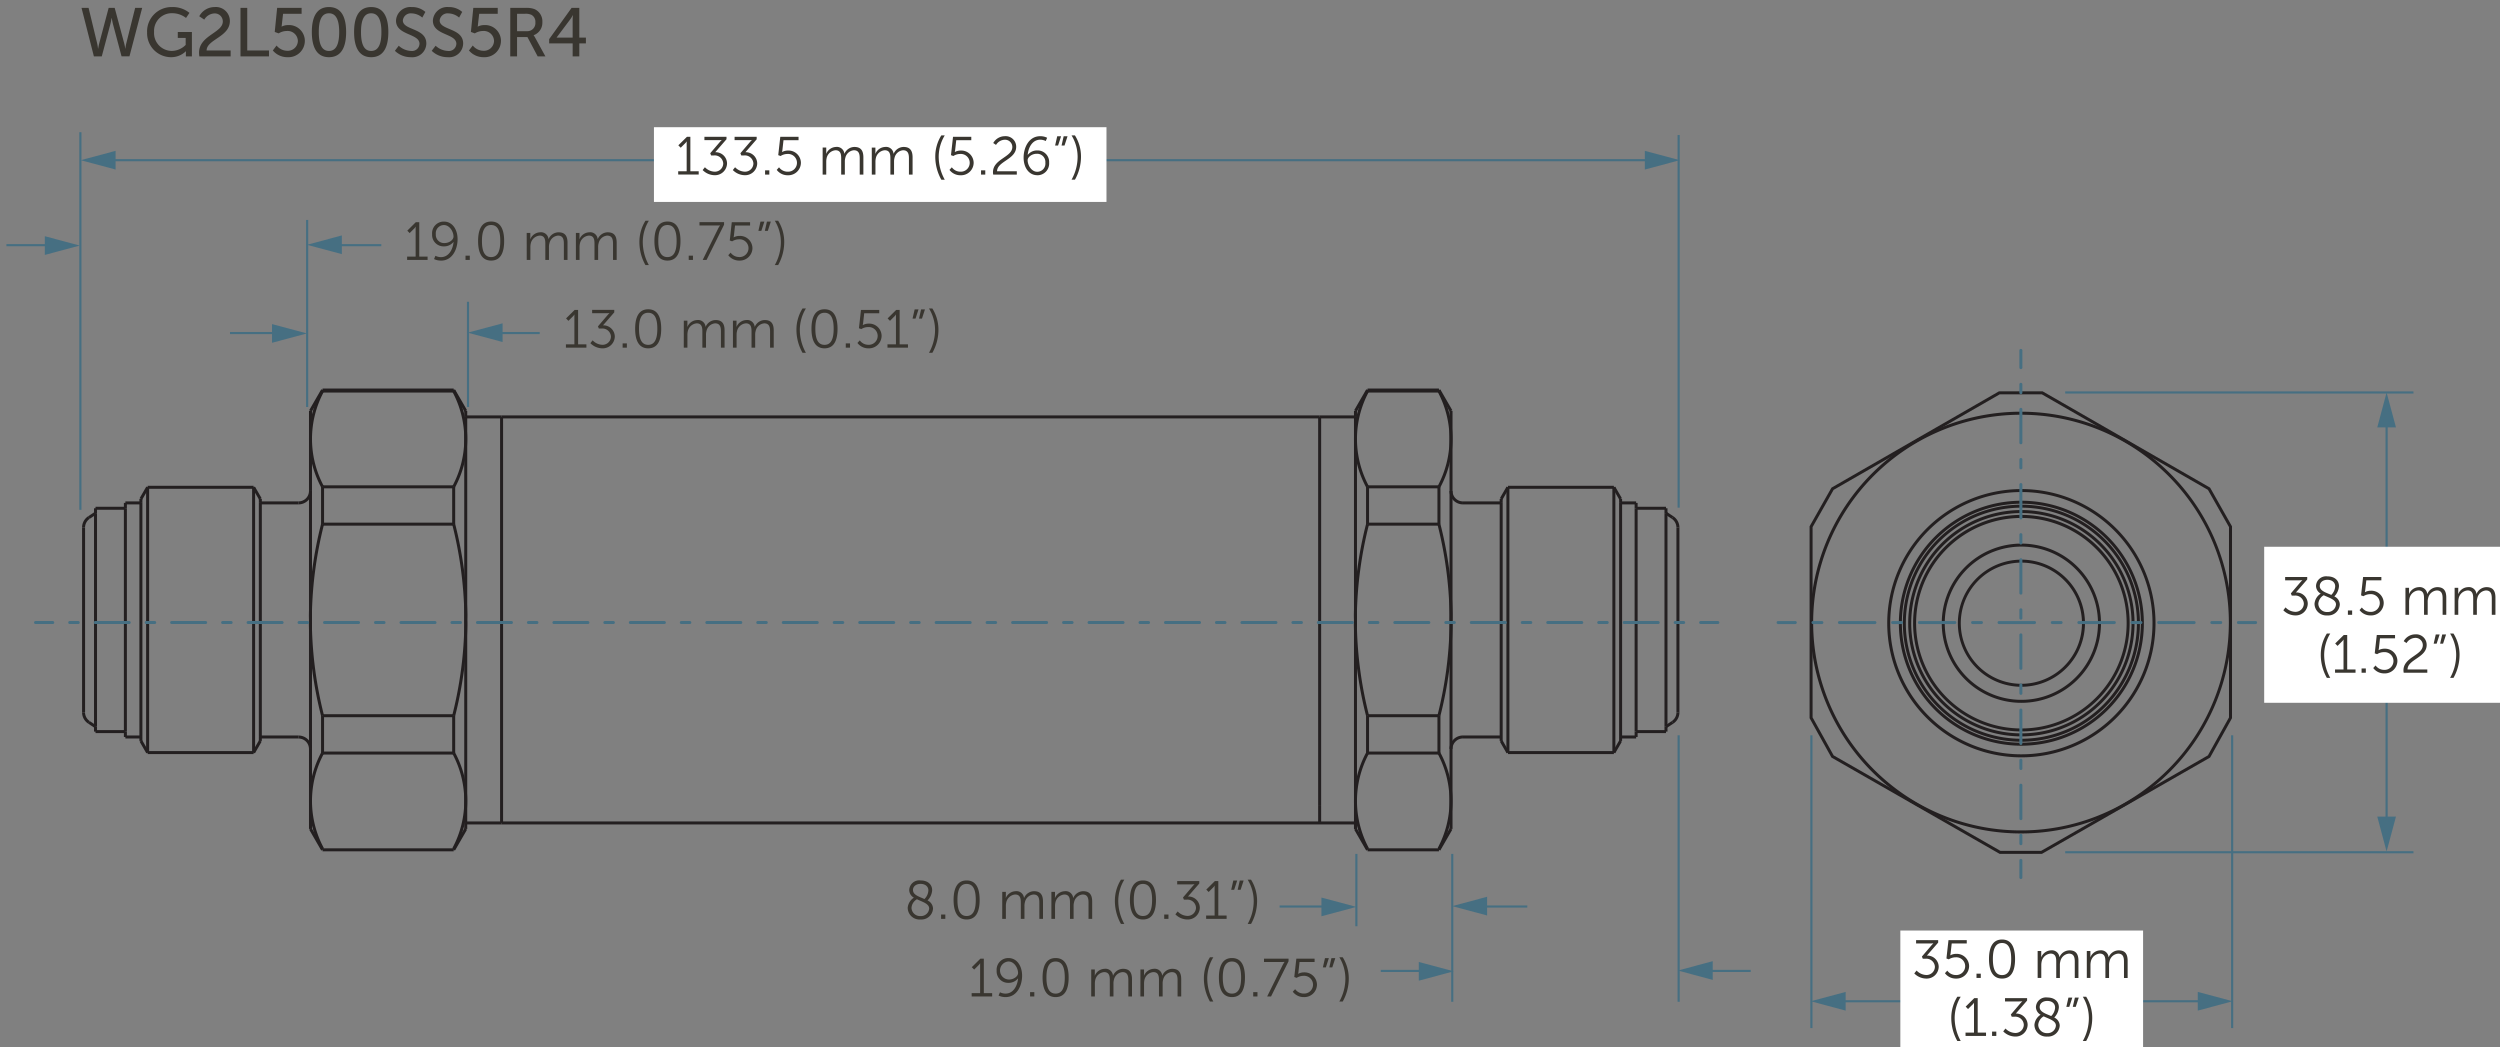 <svg xmlns="http://www.w3.org/2000/svg" viewBox="0 0 291.075 121.913">
  <rect x="0" y="0" width="291.075" height="121.913" fill="#808080" stroke="none"/>
  <defs>
    <style>
      .cls-1 {
        fill: #231f20;
      }

      .cls-2 {
        fill: #466f82;
      }

      .cls-3 {
        fill: #fff;
      }

      .cls-4 {
        fill: #393630;
      }
    </style>
  </defs>
  <g id="dims">
    <polyline class="cls-1" points="167.536 83.155 159.223 83.155 159.223 83.505 167.536 83.505"/>
    <polyline class="cls-1" points="167.711 87.678 167.711 83.33 167.361 83.33 167.361 87.678"/>
    <polyline class="cls-1" points="159.223 87.853 167.536 87.853 167.536 87.503 159.223 87.503"/>
    <polyline class="cls-1" points="159.048 83.33 159.048 87.678 159.398 87.678 159.398 83.33"/>
    <polyline class="cls-1" points="52.822 83.155 37.555 83.155 37.555 83.505 52.822 83.505"/>
    <polyline class="cls-1" points="52.997 87.678 52.997 83.33 52.647 83.33 52.647 87.678"/>
    <polyline class="cls-1" points="37.555 87.853 52.822 87.853 52.822 87.503 37.555 87.503"/>
    <polyline class="cls-1" points="37.38 83.33 37.38 87.678 37.73 87.678 37.73 83.33"/>
    <polyline class="cls-1" points="10.946 59.75 10.946 84.609 11.296 84.609 11.296 59.75"/>
    <polyline class="cls-1" points="37.555 61.202 52.822 61.202 52.822 60.852 37.555 60.852"/>
    <polyline class="cls-1" points="37.555 56.857 52.822 56.857 52.822 56.507 37.555 56.507"/>
    <polyline class="cls-1" points="37.555 45.706 52.822 45.706 52.822 45.356 37.555 45.356"/>
    <polyline class="cls-1" points="52.647 56.682 52.647 61.027 52.997 61.027 52.997 56.682"/>
    <polyline class="cls-1" points="52.997 45.531 52.997 45.412 52.647 45.412 52.647 45.531"/>
    <polyline class="cls-1" points="37.73 45.531 37.73 45.412 37.38 45.412 37.38 45.531"/>
    <polyline class="cls-1" points="37.73 61.027 37.73 56.682 37.38 56.682 37.38 61.027"/>
    <polyline class="cls-1" points="159.398 45.531 159.398 45.412 159.048 45.412 159.048 45.531"/>
    <polyline class="cls-1" points="167.711 45.531 167.711 45.412 167.361 45.412 167.361 45.531"/>
    <polyline class="cls-1" points="159.398 61.027 159.398 56.682 159.048 56.682 159.048 61.027"/>
    <polyline class="cls-1" points="167.536 60.852 159.223 60.852 159.223 61.202 167.536 61.202"/>
    <polyline class="cls-1" points="167.361 56.682 167.361 61.027 167.711 61.027 167.711 56.682"/>
    <polyline class="cls-1" points="159.223 56.857 167.536 56.857 167.536 56.507 159.223 56.507"/>
    <polyline class="cls-1" points="159.223 45.706 167.536 45.706 167.536 45.356 159.223 45.356"/>
    <polyline class="cls-1" points="54.051 48.541 54.051 95.817 54.401 95.817 54.401 48.541"/>
    <polyline class="cls-1" points="35.975 57.162 35.975 87.195 36.325 87.195 36.325 57.162"/>
    <polyline class="cls-1" points="30.135 58.553 30.135 85.807 30.485 85.807 30.485 58.553"/>
    <polyline class="cls-1" points="29.352 56.736 29.352 87.623 29.702 87.623 29.702 56.736"/>
    <polyline class="cls-1" points="17.013 56.736 17.013 87.623 17.363 87.623 17.363 56.736"/>
    <polyline class="cls-1" points="16.23 58.553 16.23 85.807 16.58 85.807 16.58 58.553"/>
    <polyline class="cls-1" points="14.423 59.178 14.423 85.18 14.773 85.18 14.773 59.178"/>
    <polyline class="cls-1" points="157.643 48.541 157.643 96.512 157.993 96.512 157.993 48.541"/>
    <polyline class="cls-1" points="168.767 57.162 168.767 87.195 169.117 87.195 169.117 57.162"/>
    <polyline class="cls-1" points="174.607 58.553 174.607 85.807 174.957 85.807 174.957 58.553"/>
    <polyline class="cls-1" points="175.39 56.736 175.39 87.623 175.74 87.623 175.74 56.736"/>
    <polyline class="cls-1" points="187.728 56.736 187.728 87.623 188.078 87.623 188.078 56.736"/>
    <polyline class="cls-1" points="188.511 58.553 188.511 85.807 188.861 85.807 188.861 58.553"/>
    <polyline class="cls-1" points="190.319 59.178 190.319 85.18 190.668 85.18 190.668 59.178"/>
    <polyline class="cls-1" points="193.795 59.75 193.795 84.609 194.145 84.609 194.145 59.75"/>
    <polyline class="cls-1" points="9.906 82.942 9.906 61.416 9.556 61.416 9.556 82.942"/>
    <polyline class="cls-1" points="54.226 95.991 58.398 95.991 58.398 95.641 54.226 95.641"/>
    <polyline class="cls-1" points="54.401 96.512 54.401 95.817 54.051 95.817 54.051 96.512"/>
    <polyline class="cls-1" points="52.974 99.033 54.378 96.599 54.075 96.424 52.671 98.858"/>
    <polyline class="cls-1" points="52.822 98.77 37.555 98.77 37.555 99.12 52.822 99.12"/>
    <polyline class="cls-1" points="35.999 96.599 37.403 99.033 37.706 98.858 36.302 96.424"/>
    <polyline class="cls-1" points="35.975 87.195 35.975 96.512 36.325 96.512 36.325 87.195"/>
    <polyline class="cls-1" points="30.31 85.982 34.76 85.982 34.76 85.632 30.31 85.632"/>
    <polyline class="cls-1" points="30.485 86.266 30.485 85.807 30.135 85.807 30.135 86.266"/>
    <polyline class="cls-1" points="29.679 87.711 30.462 86.353 30.159 86.178 29.376 87.536"/>
    <polyline class="cls-1" points="17.188 87.798 29.527 87.798 29.527 87.448 17.188 87.448"/>
    <polyline class="cls-1" points="16.254 86.353 17.037 87.711 17.34 87.536 16.557 86.178"/>
    <polyline class="cls-1" points="16.23 85.807 16.23 86.266 16.58 86.266 16.58 85.807"/>
    <polyline class="cls-1" points="14.598 85.982 16.405 85.982 16.405 85.632 14.598 85.632"/>
    <polyline class="cls-1" points="14.423 85.18 14.423 85.807 14.773 85.807 14.773 85.18"/>
    <polyline class="cls-1" points="11.121 85.355 14.598 85.355 14.598 85.005 11.121 85.005"/>
    <polyline class="cls-1" points="10.946 84.609 10.946 85.18 11.296 85.18 11.296 84.609"/>
    <polyline class="cls-1" points="10.258 84.248 11.024 84.755 11.218 84.464 10.451 83.956"/>
    <polyline class="cls-1" points="11.024 59.604 10.258 60.112 10.451 60.404 11.218 59.896"/>
    <polyline class="cls-1" points="10.946 59.178 10.946 59.75 11.296 59.75 11.296 59.178"/>
    <polyline class="cls-1" points="14.598 59.003 11.121 59.003 11.121 59.353 14.598 59.353"/>
    <polyline class="cls-1" points="14.423 58.553 14.423 59.178 14.773 59.178 14.773 58.553"/>
    <polyline class="cls-1" points="16.405 58.378 14.598 58.378 14.598 58.728 16.405 58.728"/>
    <polyline class="cls-1" points="16.23 58.092 16.23 58.553 16.58 58.553 16.58 58.092"/>
    <polyline class="cls-1" points="17.037 56.649 16.254 58.004 16.557 58.179 17.34 56.824"/>
    <polyline class="cls-1" points="29.527 56.561 17.188 56.561 17.188 56.911 29.527 56.911"/>
    <polyline class="cls-1" points="30.462 58.004 29.679 56.649 29.376 56.824 30.159 58.179"/>
    <polyline class="cls-1" points="30.485 58.553 30.485 58.092 30.135 58.092 30.135 58.553"/>
    <polyline class="cls-1" points="34.76 58.378 30.31 58.378 30.31 58.728 34.76 58.728"/>
    <polyline class="cls-1" points="35.975 47.846 35.975 57.162 36.325 57.162 36.325 47.846"/>
    <polyline class="cls-1" points="37.403 45.325 35.999 47.758 36.302 47.933 37.706 45.5"/>
    <polyline class="cls-1" points="37.555 45.587 52.822 45.587 52.822 45.237 37.555 45.237"/>
    <polyline class="cls-1" points="54.378 47.758 52.974 45.325 52.671 45.5 54.075 47.933"/>
    <polyline class="cls-1" points="54.401 48.541 54.401 47.846 54.051 47.846 54.051 48.541"/>
    <polyline class="cls-1" points="58.398 48.366 54.226 48.366 54.226 48.716 58.398 48.716"/>
    <polyline class="cls-1" points="58.573 95.817 58.573 48.541 58.223 48.541 58.223 95.817"/>
    <polyline class="cls-1" points="157.818 95.641 58.398 95.641 58.398 95.991 157.818 95.991"/>
    <polyline class="cls-1" points="153.471 93.733 153.471 95.817 153.821 95.817 153.821 93.733"/>
    <polyline class="cls-1" points="58.398 48.716 153.646 48.716 153.646 48.366 58.398 48.366"/>
    <polyline class="cls-1" points="195.186 61.416 195.186 82.942 195.536 82.942 195.536 61.416"/>
    <polyline class="cls-1" points="157.643 95.817 157.643 96.512 157.993 96.512 157.993 95.817"/>
    <polyline class="cls-1" points="157.666 96.599 159.071 99.033 159.375 98.858 157.969 96.424"/>
    <polyline class="cls-1" points="167.536 98.77 159.223 98.77 159.223 99.12 167.536 99.12"/>
    <polyline class="cls-1" points="167.688 99.033 169.093 96.599 168.79 96.424 167.385 98.858"/>
    <polyline class="cls-1" points="169.117 96.512 169.117 87.195 168.767 87.195 168.767 96.512"/>
    <polyline class="cls-1" points="170.332 85.982 174.782 85.982 174.782 85.632 170.332 85.632"/>
    <polyline class="cls-1" points="174.607 85.807 174.607 86.266 174.957 86.266 174.957 85.807"/>
    <polyline class="cls-1" points="174.63 86.353 175.413 87.711 175.716 87.536 174.933 86.178"/>
    <polyline class="cls-1" points="175.565 87.798 187.903 87.798 187.903 87.448 175.565 87.448"/>
    <polyline class="cls-1" points="188.054 87.711 188.837 86.353 188.534 86.178 187.751 87.536"/>
    <polyline class="cls-1" points="188.861 86.266 188.861 85.807 188.511 85.807 188.511 86.266"/>
    <polyline class="cls-1" points="188.686 85.982 190.494 85.982 190.494 85.632 188.686 85.632"/>
    <polyline class="cls-1" points="190.668 85.807 190.668 85.18 190.319 85.18 190.319 85.807"/>
    <polyline class="cls-1" points="190.494 85.355 193.97 85.355 193.97 85.005 190.494 85.005"/>
    <polyline class="cls-1" points="194.145 85.18 194.145 84.609 193.795 84.609 193.795 85.18"/>
    <polyline class="cls-1" points="194.067 84.755 194.834 84.248 194.641 83.956 193.873 84.464"/>
    <polyline class="cls-1" points="194.834 60.112 194.067 59.604 193.873 59.896 194.641 60.404"/>
    <polyline class="cls-1" points="194.145 59.75 194.145 59.178 193.795 59.178 193.795 59.75"/>
    <polyline class="cls-1" points="193.97 59.003 190.494 59.003 190.494 59.353 193.97 59.353"/>
    <polyline class="cls-1" points="190.668 59.178 190.668 58.553 190.319 58.553 190.319 59.178"/>
    <polyline class="cls-1" points="190.494 58.378 188.686 58.378 188.686 58.728 190.494 58.728"/>
    <polyline class="cls-1" points="188.861 58.553 188.861 58.092 188.511 58.092 188.511 58.553"/>
    <polyline class="cls-1" points="188.837 58.004 188.054 56.649 187.751 56.824 188.534 58.179"/>
    <polyline class="cls-1" points="175.413 56.649 174.63 58.004 174.933 58.179 175.716 56.824"/>
    <polyline class="cls-1" points="174.607 58.092 174.607 58.553 174.957 58.553 174.957 58.092"/>
    <polyline class="cls-1" points="174.782 58.378 170.332 58.378 170.332 58.728 174.782 58.728"/>
    <polyline class="cls-1" points="169.117 57.162 169.117 47.846 168.767 47.846 168.767 57.162"/>
    <polyline class="cls-1" points="169.093 47.758 167.688 45.325 167.385 45.5 168.79 47.933"/>
    <polyline class="cls-1" points="159.223 45.587 167.536 45.587 167.536 45.237 159.223 45.237"/>
    <polyline class="cls-1" points="159.071 45.325 157.666 47.758 157.969 47.933 159.375 45.5"/>
    <polyline class="cls-1" points="157.643 47.846 157.643 48.541 157.993 48.541 157.993 47.846"/>
    <polyline class="cls-1" points="157.818 48.366 153.646 48.366 153.646 48.716 157.818 48.716"/>
    <polyline class="cls-1" points="153.471 48.541 153.471 93.733 153.821 93.733 153.821 48.541"/>
    <polyline class="cls-1" points="187.903 56.561 175.565 56.561 175.565 56.911 187.903 56.911"/>
    <path class="cls-1" d="M157.643,72.174c-.007.2-.011.415-.011.637a46.083,46.083,0,0,0,1.423,10.568l.336-.1a45.728,45.728,0,0,1-1.409-10.47c0-.219,0-.428.011-.625l-.35-.012Z"/>
    <path class="cls-1" d="M167.7,83.379a46.1,46.1,0,0,0,1.423-10.574c0-.22,0-.431-.01-.631l-.35.012c.007.2.01.4.01.619a45.844,45.844,0,0,1-1.408,10.476l.335.1Z"/>
    <path class="cls-1" d="M167.686,98.919a11.918,11.918,0,0,0,0-11.332l-.3.182a11.572,11.572,0,0,1,0,10.968l.3.182Z"/>
    <path class="cls-1" d="M159.074,87.587a11.929,11.929,0,0,0,0,11.332l.3-.182a11.583,11.583,0,0,1,0-10.968l-.3-.182Z"/>
    <path class="cls-1" d="M35.975,72.174c-.007.2-.01.411-.01.631a46.1,46.1,0,0,0,1.422,10.574l.335-.1a45.9,45.9,0,0,1-1.407-10.476c0-.216,0-.423.01-.619l-.35-.012Z"/>
    <path class="cls-1" d="M52.99,83.379a46.206,46.206,0,0,0,1.422-10.574c0-.22,0-.431-.011-.631l-.349.012c.006.2.01.4.01.619a45.844,45.844,0,0,1-1.408,10.476l.336.1Z"/>
    <path class="cls-1" d="M52.972,98.919a11.918,11.918,0,0,0,0-11.332l-.3.182a11.572,11.572,0,0,1,0,10.968l.3.182Z"/>
    <path class="cls-1" d="M37.405,87.587a11.94,11.94,0,0,0,0,11.332l.3-.182a11.594,11.594,0,0,1,0-10.968l-.3-.182Z"/>
    <path class="cls-1" d="M54.4,72.186q.011-.3.011-.632A46.223,46.223,0,0,0,52.99,60.978l-.336.1a45.853,45.853,0,0,1,1.408,10.477c0,.217,0,.424-.01.62l.349.012Z"/>
    <path class="cls-1" d="M52.972,56.773a11.92,11.92,0,0,0,0-11.333l-.3.182a11.574,11.574,0,0,1,0,10.969l.3.182Z"/>
    <path class="cls-1" d="M37.387,60.978a46.113,46.113,0,0,0-1.422,10.576q0,.33.01.632l.35-.012q-.011-.294-.01-.62a45.908,45.908,0,0,1,1.407-10.477l-.335-.1Z"/>
    <path class="cls-1" d="M37.405,45.44a11.942,11.942,0,0,0,0,11.333l.3-.182a11.6,11.6,0,0,1,0-10.969l-.3-.182Z"/>
    <path class="cls-1" d="M159.055,60.978a46.108,46.108,0,0,0-1.423,10.57q0,.334.011.638l.35-.012q-.011-.3-.011-.626a45.737,45.737,0,0,1,1.409-10.471l-.336-.1Z"/>
    <path class="cls-1" d="M169.117,72.186q.011-.3.01-.632A46.113,46.113,0,0,0,167.7,60.978l-.335.1a45.853,45.853,0,0,1,1.408,10.477q0,.326-.01.62l.35.012Z"/>
    <path class="cls-1" d="M159.074,45.44a11.931,11.931,0,0,0,0,11.333l.3-.182a11.585,11.585,0,0,1,0-10.969l-.3-.182Z"/>
    <path class="cls-1" d="M167.686,56.773a11.92,11.92,0,0,0,0-11.333l-.3.182a11.574,11.574,0,0,1,0,10.969l.3.182Z"/>
    <path class="cls-1" d="M36.325,87.2a1.564,1.564,0,0,0-1.565-1.563v.35A1.215,1.215,0,0,1,35.975,87.2Z"/>
    <path class="cls-1" d="M9.557,82.932l0,.058a1.569,1.569,0,0,0,.71,1.262l.178-.3A1.236,1.236,0,0,1,9.9,82.99v-.039l-.349-.019Z"/>
    <path class="cls-1" d="M10.266,60.107a1.563,1.563,0,0,0-.711,1.261l0,.057.349-.018v-.039a1.229,1.229,0,0,1,.538-.959l-.177-.3Z"/>
    <path class="cls-1" d="M34.76,58.728a1.566,1.566,0,0,0,1.565-1.566h-.35a1.218,1.218,0,0,1-1.215,1.216v.35Z"/>
    <path class="cls-1" d="M170.332,85.632a1.564,1.564,0,0,0-1.565,1.563h.35a1.214,1.214,0,0,1,1.215-1.213v-.35Z"/>
    <path class="cls-1" d="M194.827,84.252a1.572,1.572,0,0,0,.71-1.262l0-.057-.349.017v.04a1.238,1.238,0,0,1-.539.961l.179.3Z"/>
    <path class="cls-1" d="M195.535,61.425l0-.057a1.565,1.565,0,0,0-.711-1.261l-.177.3a1.232,1.232,0,0,1,.538.959v.039l.349.018Z"/>
    <path class="cls-1" d="M168.767,57.162a1.566,1.566,0,0,0,1.565,1.566v-.35a1.217,1.217,0,0,1-1.215-1.216Z"/>
    <path class="cls-1" d="M247.779,72.561h.175a12.606,12.606,0,1,0-12.606,12.6,12.605,12.605,0,0,0,12.606-12.6h-.35a12.255,12.255,0,1,1-3.59-8.666,12.215,12.215,0,0,1,3.59,8.666Z"/>
    <path class="cls-1" d="M244.443,72.561h.175a9.27,9.27,0,1,0-9.27,9.27,9.269,9.269,0,0,0,9.27-9.27h-.35a8.92,8.92,0,1,1-2.613-6.307,8.891,8.891,0,0,1,2.613,6.307Z"/>
    <path class="cls-1" d="M248.349,72.561h.175a13.176,13.176,0,1,0-13.176,13.177,13.175,13.175,0,0,0,13.176-13.177h-.35a12.825,12.825,0,1,1-3.757-9.069,12.783,12.783,0,0,1,3.757,9.069Z"/>
    <path class="cls-1" d="M242.578,72.561h.175a7.4,7.4,0,1,0-7.4,7.4,7.406,7.406,0,0,0,7.4-7.4h-.35a7.055,7.055,0,1,1-2.066-4.989,7.031,7.031,0,0,1,2.066,4.989Z"/>
    <path class="cls-1" d="M248.975,72.561h.175a13.8,13.8,0,1,0-13.8,13.8,13.8,13.8,0,0,0,13.8-13.8h-.35a13.452,13.452,0,1,1-3.94-9.512,13.405,13.405,0,0,1,3.94,9.512Z"/>
    <path class="cls-1" d="M249.435,72.561h.175a14.262,14.262,0,1,0-14.262,14.263A14.263,14.263,0,0,0,249.61,72.561h-.35a13.913,13.913,0,1,1-4.075-9.838,13.867,13.867,0,0,1,4.075,9.838Z"/>
    <path class="cls-1" d="M250.791,72.561h.175a15.618,15.618,0,1,0-15.618,15.618,15.618,15.618,0,0,0,15.618-15.618h-.35a15.268,15.268,0,1,1-4.472-10.8,15.216,15.216,0,0,1,4.472,10.8Z"/>
    <path class="cls-1" d="M259.681,72.488h-.175a24.2,24.2,0,1,1-7.089-17.113,24.128,24.128,0,0,1,7.089,17.113h.35A24.553,24.553,0,1,0,235.3,97.04a24.554,24.554,0,0,0,24.553-24.552Z"/>
    <polygon class="cls-1" points="237.697 99.24 237.784 99.392 257.326 88.202 259.872 83.62 259.872 61.278 257.325 56.779 237.827 45.565 232.734 45.565 213.235 56.778 210.689 61.278 210.689 83.62 213.234 88.202 232.817 99.415 237.743 99.415 237.784 99.392 237.697 99.24 237.697 99.065 232.91 99.065 213.493 87.947 211.039 83.529 211.039 61.37 213.492 57.034 232.827 45.915 237.734 45.915 257.068 57.034 259.522 61.37 259.522 83.529 257.067 87.947 237.61 99.088 237.697 99.24 237.697 99.065 237.697 99.24"/>
    <polyline class="cls-2" points="12.591 18.775 192.376 18.775 192.376 18.525 12.591 18.525"/>
    <polygon class="cls-2" points="13.459 19.74 9.394 18.65 13.459 17.562 13.459 19.74"/>
    <polygon class="cls-2" points="191.508 19.74 195.574 18.65 191.508 17.562 191.508 19.74"/>
    <polyline class="cls-2" points="195.57 59.108 195.57 15.72 195.32 15.72 195.32 59.108"/>
    <polyline class="cls-2" points="9.484 59.358 9.484 15.393 9.234 15.393 9.234 59.358"/>
    <rect class="cls-3" x="76.139" y="14.81" width="52.688" height="8.701"/>
    <path class="cls-4" d="M125.154,20.922a5.455,5.455,0,0,0,.707-2.7,4.634,4.634,0,0,0-.707-2.459h-.394a4.8,4.8,0,0,1,.707,2.459,5.46,5.46,0,0,1-.707,2.7Zm-2.307-3.979h.344l.35-1.075h-.45Zm.751,0h.344l.35-1.075h-.45ZM120.761,20c-.656,0-1.113-.757-1.113-1.346,0-.356.475-.75,1.063-.75a.958.958,0,0,1,1,1.039A.949.949,0,0,1,120.761,20Zm.007.406a1.365,1.365,0,0,0,1.382-1.47,1.341,1.341,0,0,0-1.37-1.42,1.368,1.368,0,0,0-1.114.513h-.012c.075-.857.545-1.764,1.464-1.764a1.42,1.42,0,0,1,.638.156l.162-.381a1.751,1.751,0,0,0-.806-.182c-1.358,0-1.934,1.383-1.934,2.484C119.178,19.527,119.81,20.4,120.768,20.4Zm-5.127-.075h2.746v-.387h-2.3c.007-1.17,2.228-1.377,2.228-2.853a1.227,1.227,0,0,0-1.339-1.233,1.547,1.547,0,0,0-1.333.795l.326.219a1.224,1.224,0,0,1,.981-.6.846.846,0,0,1,.915.844c0,1.189-2.253,1.39-2.253,2.934A1.5,1.5,0,0,0,115.641,20.328Zm-1.419,0h.494v-.5h-.494Zm-3.675-.551a1.584,1.584,0,0,0,1.289.626,1.469,1.469,0,0,0,1.527-1.445,1.446,1.446,0,0,0-1.515-1.433,1.387,1.387,0,0,0-.669.169h-.013a1.775,1.775,0,0,0,.044-.25l.125-1.126h1.752V15.93H110.96l-.238,2.134.275.1a1.493,1.493,0,0,1,.8-.238,1.034,1.034,0,1,1,.019,2.064,1.222,1.222,0,0,1-.994-.512Zm-.943,1.145H110a5.545,5.545,0,0,1-.707-2.7A4.8,4.8,0,0,1,110,15.761H109.6a4.642,4.642,0,0,0-.706,2.459A5.455,5.455,0,0,0,109.6,20.922Zm-8.1-.594h.425V18.839a1.844,1.844,0,0,1,.044-.419,1.16,1.16,0,0,1,1.032-.926c.594,0,.663.463.663.939v1.895h.426V18.839a1.5,1.5,0,0,1,.056-.457,1.121,1.121,0,0,1,.995-.888c.575,0,.682.426.682.939v1.895h.425v-2c0-.776-.281-1.219-1.045-1.219a1.278,1.278,0,0,0-1.157.788h-.013a.87.87,0,0,0-.976-.788,1.287,1.287,0,0,0-1.138.794h-.013a2.453,2.453,0,0,0,.013-.251v-.469H101.5Zm-5.725,0H96.2V18.839a1.789,1.789,0,0,1,.044-.419,1.16,1.16,0,0,1,1.032-.926c.594,0,.663.463.663.939v1.895h.426V18.839a1.5,1.5,0,0,1,.056-.457,1.121,1.121,0,0,1,.994-.888c.576,0,.682.426.682.939v1.895h.426v-2c0-.776-.282-1.219-1.045-1.219a1.278,1.278,0,0,0-1.157.788h-.013a.87.87,0,0,0-.976-.788A1.286,1.286,0,0,0,96.2,17.9h-.013a2.453,2.453,0,0,0,.013-.251v-.469h-.419Zm-5.344-.551a1.583,1.583,0,0,0,1.288.626,1.468,1.468,0,0,0,1.527-1.445,1.445,1.445,0,0,0-1.514-1.433,1.387,1.387,0,0,0-.669.169h-.013a1.979,1.979,0,0,0,.044-.25l.125-1.126h1.752V15.93H90.848l-.238,2.134.275.1a1.493,1.493,0,0,1,.8-.238,1.034,1.034,0,1,1,.019,2.064,1.225,1.225,0,0,1-1-.512Zm-1.357.551h.495v-.5h-.495ZM85.322,19.8a2,2,0,0,0,1.395.6,1.4,1.4,0,0,0,1.445-1.376,1.322,1.322,0,0,0-1.376-1.3L88.1,16.218V15.93H85.528v.388H87.18a2.635,2.635,0,0,0,.356-.019v.013s-.112.106-.231.244l-1.1,1.288.106.257h.3a.99.99,0,0,1,1.107.939.974.974,0,0,1-1.007.95,1.63,1.63,0,0,1-1.126-.519Zm-3.513,0a2,2,0,0,0,1.395.6,1.4,1.4,0,0,0,1.445-1.376,1.322,1.322,0,0,0-1.376-1.3l1.314-1.514V15.93H82.015v.388h1.652a2.643,2.643,0,0,0,.357-.019v.013s-.113.106-.232.244l-1.1,1.288.107.257h.3a.989.989,0,0,1,1.107.939.974.974,0,0,1-1.007.95,1.63,1.63,0,0,1-1.126-.519Zm-2.844.525h2.384v-.387h-.97V15.93h-.4l-1,.989.276.281.469-.469a1.075,1.075,0,0,0,.219-.263h.012s-.006.119-.006.244v3.229h-.989Z"/>
    <path class="cls-4" d="M64.81,4.38V4.364l1.6-2.135a3.18,3.18,0,0,0,.28-.463h.015s-.031.295-.031.56V4.38Zm-.871.672h2.735V6.563h.775V5.052h.768V4.38h-.768V.919h-.9L63.939,4.556ZM60.2,3.629V1.606h.911a1.556,1.556,0,0,1,.776.128.921.921,0,0,1,.447.871.939.939,0,0,1-1,1.024Zm-.792,2.934H60.2V4.316H61.41L62.6,6.563h.9l-1.2-2.19a1.631,1.631,0,0,0-.167-.256V4.1a1.548,1.548,0,0,0,1.015-1.527,1.546,1.546,0,0,0-.952-1.527A2.854,2.854,0,0,0,61.138.919H59.411ZM54.6,5.876a2.194,2.194,0,0,0,1.727.783,1.907,1.907,0,0,0,2-1.9,1.843,1.843,0,0,0-1.967-1.839,1.625,1.625,0,0,0-.728.176h-.015a1.748,1.748,0,0,0,.039-.3l.136-1.191h2.159V.919H55.107l-.28,2.8.456.168a1.809,1.809,0,0,1,.951-.279,1.193,1.193,0,0,1,1.287,1.159,1.171,1.171,0,0,1-1.239,1.144A1.615,1.615,0,0,1,55.043,5.3Zm-4.336.04a2.64,2.64,0,0,0,1.871.743,1.627,1.627,0,0,0,1.791-1.591c0-1.831-2.735-1.52-2.735-2.687a.923.923,0,0,1,1.024-.823,1.99,1.99,0,0,1,1.239.488l.36-.656a2.313,2.313,0,0,0-1.6-.568A1.672,1.672,0,0,0,50.4,2.4c0,1.735,2.734,1.472,2.734,2.7a.869.869,0,0,1-.975.831,2.227,2.227,0,0,1-1.439-.607Zm-4.288,0a2.643,2.643,0,0,0,1.871.743,1.627,1.627,0,0,0,1.791-1.591c0-1.831-2.734-1.52-2.734-2.687a.922.922,0,0,1,1.023-.823,1.987,1.987,0,0,1,1.239.488l.36-.656a2.313,2.313,0,0,0-1.6-.568A1.672,1.672,0,0,0,46.107,2.4c0,1.735,2.735,1.472,2.735,2.7a.87.87,0,0,1-.976.831,2.23,2.23,0,0,1-1.439-.607Zm-2.761.015c-.919,0-1.183-.968-1.183-2.2s.264-2.184,1.183-2.184,1.192.96,1.192,2.184S44.145,5.931,43.218,5.931Zm0,.728c1.511,0,2-1.295,2-2.926s-.488-2.911-2-2.911S41.227,2.11,41.227,3.733,41.715,6.659,43.218,6.659ZM38.3,5.931c-.919,0-1.183-.968-1.183-2.2s.264-2.184,1.183-2.184,1.192.96,1.192,2.184S39.225,5.931,38.3,5.931Zm0,.728c1.511,0,2-1.295,2-2.926S39.809.822,38.3.822,36.307,2.11,36.307,3.733,36.8,6.659,38.3,6.659Zm-6.534-.783a2.191,2.191,0,0,0,1.727.783,1.907,1.907,0,0,0,2-1.9,1.844,1.844,0,0,0-1.968-1.839,1.623,1.623,0,0,0-.727.176h-.016a1.684,1.684,0,0,0,.04-.3l.136-1.191h2.159V.919H32.267l-.28,2.8.456.168a1.813,1.813,0,0,1,.951-.279,1.194,1.194,0,0,1,1.288,1.159,1.171,1.171,0,0,1-1.239,1.144A1.618,1.618,0,0,1,32.2,5.3ZM28,6.563h3.318V5.876H28.786V.919H28Zm-4.783,0h3.637V5.876h-2.8c.016-1.288,2.711-1.576,2.711-3.431A1.63,1.63,0,0,0,24.978.822,2.025,2.025,0,0,0,23.2,1.893l.583.393a1.443,1.443,0,0,1,1.144-.72.934.934,0,0,1,1.015.936c0,1.327-2.766,1.615-2.766,3.629A2.681,2.681,0,0,0,23.212,6.563Zm-6.089-2.83A2.794,2.794,0,0,0,19.9,6.659a2.432,2.432,0,0,0,1.735-.688h.016s-.008.12-.008.241v.351h.7V3.724H20.7v.689h.919v.815a2.306,2.306,0,0,1-1.6.7,2.076,2.076,0,0,1-2.079-2.215,2.056,2.056,0,0,1,2.127-2.174,2.6,2.6,0,0,1,1.591.551l.4-.591A3.071,3.071,0,0,0,20,.822,2.845,2.845,0,0,0,17.123,3.733ZM12.65.919l-1.1,4.141a6.112,6.112,0,0,0-.12.6h-.016a5.544,5.544,0,0,0-.1-.6l-1-4.141H9.492l1.439,5.644h.919L12.826,2.9c.1-.359.168-.8.168-.8h.016s.072.441.168.8l.975,3.662h.92L16.552.919h-.816L14.7,5.06a3.917,3.917,0,0,0-.1.6h-.016a6.112,6.112,0,0,0-.12-.6L13.353.919Z"/>
    <path class="cls-4" d="M145.657,107.577a5.454,5.454,0,0,0,.707-2.7,4.634,4.634,0,0,0-.707-2.459h-.393a4.793,4.793,0,0,1,.707,2.459,5.477,5.477,0,0,1-.707,2.7Zm-2.307-3.98h.344l.351-1.076h-.45Zm.751,0h.344l.351-1.076h-.45Zm-3.669,3.385h2.384v-.388h-.969v-4.01h-.4l-1,.989.275.281.469-.47a1.08,1.08,0,0,0,.22-.262h.012s-.006.119-.006.244v3.228h-.989Zm-3.582-.525a2,2,0,0,0,1.4.6,1.4,1.4,0,0,0,1.445-1.376,1.324,1.324,0,0,0-1.377-1.3l1.315-1.513v-.288h-2.572v.388h1.652a2.635,2.635,0,0,0,.356-.019v.012s-.112.107-.231.245l-1.1,1.289.106.255h.3a.99.99,0,0,1,1.107.939.975.975,0,0,1-1.008.951,1.633,1.633,0,0,1-1.126-.519Zm-1.3.525h.494v-.5h-.494Zm-2.474-.332c-.838,0-1.069-.819-1.069-1.87s.231-1.864,1.069-1.864,1.063.819,1.063,1.864S133.909,106.65,133.077,106.65Zm0,.407c1.145,0,1.514-1,1.514-2.277s-.369-2.271-1.514-2.271-1.52,1.007-1.52,2.271S131.932,107.057,133.077,107.057Zm-2.563.52h.394a5.541,5.541,0,0,1-.707-2.7,4.793,4.793,0,0,1,.707-2.459h-.394a4.634,4.634,0,0,0-.707,2.459A5.465,5.465,0,0,0,130.514,107.577Zm-8.1-.595h.426v-1.489a1.794,1.794,0,0,1,.044-.419,1.159,1.159,0,0,1,1.032-.926c.594,0,.663.463.663.939v1.895H125v-1.489a1.485,1.485,0,0,1,.056-.456,1.122,1.122,0,0,1,1-.889c.575,0,.681.426.681.939v1.895h.426v-2c0-.775-.282-1.22-1.045-1.22a1.279,1.279,0,0,0-1.157.788h-.013a.871.871,0,0,0-.976-.788,1.288,1.288,0,0,0-1.139.794h-.012s.012-.112.012-.25v-.468h-.419Zm-5.725,0h.426v-1.489a1.794,1.794,0,0,1,.044-.419,1.159,1.159,0,0,1,1.032-.926c.594,0,.663.463.663.939v1.895h.425v-1.489a1.516,1.516,0,0,1,.056-.456,1.122,1.122,0,0,1,.995-.889c.576,0,.682.426.682.939v1.895h.425v-2c0-.775-.281-1.22-1.044-1.22a1.28,1.28,0,0,0-1.158.788h-.012a.871.871,0,0,0-.976-.788,1.288,1.288,0,0,0-1.139.794H117.1s.012-.112.012-.25v-.468h-.419Zm-4.142-.332c-.839,0-1.07-.819-1.07-1.87s.231-1.864,1.07-1.864,1.063.819,1.063,1.864S113.378,106.65,112.546,106.65Zm0,.407c1.145,0,1.514-1,1.514-2.277s-.369-2.271-1.514-2.271-1.52,1.007-1.52,2.271S111.4,107.057,112.546,107.057Zm-2.976-.075h.494v-.5h-.494Zm-3.274-3.353c0-.394.325-.719.888-.719.532,0,.907.294.907.762a1.487,1.487,0,0,1-.456,1C107,104.392,106.3,104.2,106.3,103.629Zm1.889,2.152a.954.954,0,0,1-1.014.876.989.989,0,0,1-1.044-.957,1.255,1.255,0,0,1,.632-1C107.409,105.017,108.185,105.212,108.185,105.781Zm-2.5-.063a1.378,1.378,0,0,0,1.489,1.339,1.354,1.354,0,0,0,1.458-1.27,1.066,1.066,0,0,0-.638-.945,1.9,1.9,0,0,0,.538-1.188c0-.689-.526-1.145-1.345-1.145a1.169,1.169,0,0,0-1.326,1.114,1.036,1.036,0,0,0,.544.894A1.545,1.545,0,0,0,105.682,105.718Z"/>
    <path class="cls-4" d="M156.331,116.612a5.465,5.465,0,0,0,.707-2.7,4.634,4.634,0,0,0-.707-2.459h-.394a4.783,4.783,0,0,1,.707,2.459,5.466,5.466,0,0,1-.707,2.7Zm-2.307-3.98h.345l.35-1.076h-.451Zm.751,0h.344l.351-1.076h-.451Zm-4.257,2.834a1.586,1.586,0,0,0,1.289.626,1.469,1.469,0,0,0,1.527-1.445,1.445,1.445,0,0,0-1.515-1.433,1.391,1.391,0,0,0-.669.169h-.012a1.979,1.979,0,0,0,.044-.25l.125-1.126h1.751v-.388h-2.126l-.239,2.134.276.1a1.5,1.5,0,0,1,.8-.237,1.034,1.034,0,1,1,.019,2.064,1.222,1.222,0,0,1-.994-.512Zm-2.981.551h.451l2.039-4.1v-.3h-2.859v.388h2.058c.219,0,.332-.012.332-.012v.012a3.051,3.051,0,0,0-.244.407Zm-1.625,0h.494v-.5h-.494Zm-2.474-.332c-.838,0-1.069-.819-1.069-1.87s.231-1.864,1.069-1.864,1.064.819,1.064,1.864S144.27,115.685,143.438,115.685Zm0,.407c1.146,0,1.514-1,1.514-2.277s-.368-2.27-1.514-2.27-1.52,1.006-1.52,2.27S142.294,116.092,143.438,116.092Zm-2.563.52h.394a5.552,5.552,0,0,1-.707-2.7,4.793,4.793,0,0,1,.707-2.459h-.394a4.643,4.643,0,0,0-.707,2.459A5.465,5.465,0,0,0,140.875,116.612Zm-8.1-.595h.426v-1.489a1.85,1.85,0,0,1,.044-.419,1.161,1.161,0,0,1,1.032-.926c.594,0,.663.463.663.939v1.895h.426v-1.489a1.489,1.489,0,0,1,.056-.456,1.119,1.119,0,0,1,1-.889c.575,0,.682.426.682.939v1.895h.425v-2c0-.775-.282-1.219-1.045-1.219a1.277,1.277,0,0,0-1.157.788h-.013a.87.87,0,0,0-.976-.788,1.287,1.287,0,0,0-1.138.793h-.012s.012-.112.012-.25v-.468h-.42Zm-5.724,0h.425v-1.489a1.794,1.794,0,0,1,.044-.419,1.16,1.16,0,0,1,1.032-.926c.594,0,.663.463.663.939v1.895h.426v-1.489a1.489,1.489,0,0,1,.056-.456,1.119,1.119,0,0,1,.994-.889c.576,0,.683.426.683.939v1.895h.425v-2c0-.775-.282-1.219-1.045-1.219a1.278,1.278,0,0,0-1.157.788h-.013a.87.87,0,0,0-.976-.788,1.286,1.286,0,0,0-1.138.793h-.013a2.42,2.42,0,0,0,.013-.25v-.468h-.419Zm-4.143-.332c-.838,0-1.07-.819-1.07-1.87s.232-1.864,1.07-1.864,1.064.819,1.064,1.864S123.739,115.685,122.907,115.685Zm0,.407c1.145,0,1.514-1,1.514-2.277s-.369-2.27-1.514-2.27-1.52,1.006-1.52,2.27S121.763,116.092,122.907,116.092Zm-2.976-.075h.494v-.5h-.494Zm-2.461-1.971a1.051,1.051,0,0,1-.051-2.1c.658,0,1.114.757,1.114,1.345C118.533,113.652,118.064,114.046,117.47,114.046Zm-.4,2.046c1.364,0,1.933-1.382,1.933-2.483,0-1.189-.632-2.064-1.589-2.064a1.359,1.359,0,0,0-1.376,1.469,1.336,1.336,0,0,0,1.364,1.42,1.385,1.385,0,0,0,1.119-.513h.013c-.081.858-.544,1.764-1.47,1.764a1.42,1.42,0,0,1-.638-.156l-.163.382A1.8,1.8,0,0,0,117.069,116.092Zm-3.938-.075h2.383v-.388h-.97v-4.01h-.4l-1,.989.276.281.469-.469a1.075,1.075,0,0,0,.219-.263h.012s-.006.119-.006.244v3.228h-.988Z"/>
    <path class="cls-4" d="M108.556,41.077a5.465,5.465,0,0,0,.707-2.7,4.634,4.634,0,0,0-.707-2.459h-.394a4.793,4.793,0,0,1,.707,2.459,5.466,5.466,0,0,1-.707,2.7Zm-2.307-3.98h.345l.349-1.076h-.45Zm.751,0h.344l.35-1.076h-.45Zm-3.669,3.385h2.384v-.388h-.97v-4.01h-.4l-1,.989.276.281.469-.47a1.086,1.086,0,0,0,.219-.262h.012s-.006.119-.006.244v3.228h-.988Zm-3.5-.551a1.584,1.584,0,0,0,1.289.626,1.469,1.469,0,0,0,1.526-1.445,1.444,1.444,0,0,0-1.514-1.433,1.387,1.387,0,0,0-.669.169h-.013a2.027,2.027,0,0,0,.044-.25l.125-1.126h1.752v-.388h-2.127l-.238,2.133.275.1a1.5,1.5,0,0,1,.8-.237,1.034,1.034,0,1,1,.018,2.064,1.224,1.224,0,0,1-.994-.513Zm-1.357.551h.495v-.5h-.495ZM96,40.15c-.838,0-1.069-.819-1.069-1.87s.231-1.864,1.069-1.864,1.063.819,1.063,1.864S96.833,40.15,96,40.15Zm0,.407c1.145,0,1.514-1,1.514-2.277S97.146,36.009,96,36.009,94.48,37.016,94.48,38.28,94.856,40.557,96,40.557Zm-2.564.52h.395a5.541,5.541,0,0,1-.707-2.7,4.793,4.793,0,0,1,.707-2.459h-.395a4.643,4.643,0,0,0-.707,2.459A5.475,5.475,0,0,0,93.437,41.077Zm-8.1-.595h.426V38.993a1.794,1.794,0,0,1,.044-.419,1.159,1.159,0,0,1,1.032-.926c.594,0,.663.463.663.939v1.895h.425V38.993a1.516,1.516,0,0,1,.056-.456,1.12,1.12,0,0,1,.995-.889c.576,0,.682.426.682.939v1.895h.426v-2c0-.775-.282-1.22-1.045-1.22a1.28,1.28,0,0,0-1.158.788h-.012a.872.872,0,0,0-.976-.788,1.288,1.288,0,0,0-1.139.794h-.012s.012-.112.012-.25v-.468h-.419Zm-5.725,0h.425V38.993a1.85,1.85,0,0,1,.044-.419,1.16,1.16,0,0,1,1.033-.926c.594,0,.663.463.663.939v1.895H82.2V38.993a1.516,1.516,0,0,1,.056-.456,1.12,1.12,0,0,1,1-.889c.575,0,.682.426.682.939v1.895h.425v-2c0-.775-.281-1.22-1.044-1.22a1.28,1.28,0,0,0-1.158.788h-.012a.871.871,0,0,0-.976-.788,1.288,1.288,0,0,0-1.139.794h-.013a2.42,2.42,0,0,0,.013-.25v-.468h-.419ZM75.47,40.15c-.839,0-1.07-.819-1.07-1.87s.231-1.864,1.07-1.864,1.063.819,1.063,1.864S76.3,40.15,75.47,40.15Zm0,.407c1.145,0,1.514-1,1.514-2.277s-.369-2.271-1.514-2.271-1.52,1.007-1.52,2.271S74.325,40.557,75.47,40.557Zm-2.977-.075h.494v-.5h-.494Zm-3.756-.525a1.992,1.992,0,0,0,1.4.6,1.4,1.4,0,0,0,1.445-1.376,1.325,1.325,0,0,0-1.376-1.3l1.313-1.513v-.288H68.943v.388H70.6a2.635,2.635,0,0,0,.356-.019v.012s-.112.107-.231.245L69.619,38l.106.255h.3a.991.991,0,0,1,1.108.939.975.975,0,0,1-1.008.951A1.633,1.633,0,0,1,69,39.625Zm-2.845.525h2.384v-.388h-.969v-4.01h-.4l-1,.989.276.281.469-.47a1.086,1.086,0,0,0,.219-.262h.013s-.007.119-.007.244v3.228h-.989Z"/>
    <path class="cls-4" d="M90.6,30.86a5.465,5.465,0,0,0,.707-2.7A4.634,4.634,0,0,0,90.6,25.7H90.21a4.786,4.786,0,0,1,.707,2.459,5.466,5.466,0,0,1-.707,2.7ZM88.3,26.88h.344l.351-1.076h-.451Zm.751,0h.344l.351-1.076h-.451Zm-4.257,2.834a1.584,1.584,0,0,0,1.289.626A1.469,1.469,0,0,0,87.607,28.9a1.444,1.444,0,0,0-1.515-1.432,1.4,1.4,0,0,0-.669.168h-.012a1.894,1.894,0,0,0,.043-.25l.125-1.126h1.752v-.388H85.2L84.966,28l.276.1a1.5,1.5,0,0,1,.8-.237,1.034,1.034,0,1,1,.019,2.064,1.222,1.222,0,0,1-.994-.512Zm-2.981.551h.451l2.039-4.1v-.3H81.441v.388H83.5c.219,0,.332-.012.332-.012v.012a2.93,2.93,0,0,0-.244.407Zm-1.625,0h.494v-.5h-.494Zm-2.474-.332c-.838,0-1.069-.819-1.069-1.87s.231-1.864,1.069-1.864,1.064.819,1.064,1.864S78.543,29.933,77.711,29.933Zm0,.407c1.145,0,1.514-1,1.514-2.277s-.369-2.27-1.514-2.27-1.52,1.006-1.52,2.27S76.567,30.34,77.711,30.34Zm-2.563.52h.394a5.552,5.552,0,0,1-.707-2.7,4.8,4.8,0,0,1,.707-2.459h-.394a4.642,4.642,0,0,0-.706,2.459A5.464,5.464,0,0,0,75.148,30.86Zm-8.1-.595h.426V28.776a1.85,1.85,0,0,1,.044-.419,1.16,1.16,0,0,1,1.032-.926c.594,0,.663.463.663.939v1.895h.425V28.776a1.488,1.488,0,0,1,.057-.456,1.119,1.119,0,0,1,.995-.889c.575,0,.681.426.681.939v1.895H71.8v-2c0-.775-.282-1.219-1.045-1.219a1.277,1.277,0,0,0-1.157.788h-.013a.87.87,0,0,0-.976-.788,1.287,1.287,0,0,0-1.138.794h-.013a2.445,2.445,0,0,0,.013-.25v-.469h-.42Zm-5.724,0h.425V28.776a1.85,1.85,0,0,1,.044-.419,1.16,1.16,0,0,1,1.033-.926c.593,0,.663.463.663.939v1.895h.424V28.776a1.488,1.488,0,0,1,.057-.456,1.12,1.12,0,0,1,.995-.889c.575,0,.682.426.682.939v1.895h.426v-2c0-.775-.283-1.219-1.045-1.219a1.278,1.278,0,0,0-1.158.788h-.012a.871.871,0,0,0-.977-.788,1.284,1.284,0,0,0-1.137.794H61.73a2.445,2.445,0,0,0,.013-.25v-.469h-.42Zm-4.143-.332c-.838,0-1.07-.819-1.07-1.87s.232-1.864,1.07-1.864,1.064.819,1.064,1.864S58.012,29.933,57.18,29.933Zm0,.407c1.145,0,1.514-1,1.514-2.277s-.369-2.27-1.514-2.27-1.52,1.006-1.52,2.27S56.036,30.34,57.18,30.34ZM54.2,30.265H54.7v-.5H54.2ZM51.743,28.3a.959.959,0,0,1-1-1.039.949.949,0,0,1,.945-1.057c.657,0,1.114.757,1.114,1.345C52.807,27.9,52.337,28.3,51.743,28.3Zm-.4,2.045c1.363,0,1.933-1.382,1.933-2.483,0-1.189-.632-2.064-1.59-2.064a1.359,1.359,0,0,0-1.376,1.469,1.336,1.336,0,0,0,1.364,1.42,1.389,1.389,0,0,0,1.12-.512h.013c-.082.857-.545,1.763-1.471,1.763a1.42,1.42,0,0,1-.638-.156l-.162.382A1.8,1.8,0,0,0,51.343,30.34ZM47.4,30.265h2.383v-.387h-.969V25.867h-.4l-.994.989.275.281.469-.469a1.075,1.075,0,0,0,.219-.263H48.4s-.007.119-.007.244v3.229H47.4Z"/>
    <path class="cls-2" d="M4.141,72.656h2a.175.175,0,1,0,0-.35h-2a.175.175,0,0,0,0,.35"/>
    <path class="cls-2" d="M8.119,72.656h.989a.175.175,0,0,0,0-.35H8.119a.175.175,0,0,0,0,.35Z"/>
    <path class="cls-2" d="M195.041,72.656h.989a.175.175,0,1,0,0-.35h-.989a.175.175,0,0,0,0,.35Zm-5.934,0h3.956a.175.175,0,1,0,0-.35h-3.956a.175.175,0,1,0,0,.35Zm-2.967,0h.989a.175.175,0,1,0,0-.35h-.989a.175.175,0,0,0,0,.35Zm-5.934,0h3.956a.175.175,0,0,0,0-.35h-3.956a.175.175,0,0,0,0,.35Zm-2.967,0h.989a.175.175,0,0,0,0-.35h-.989a.175.175,0,1,0,0,.35Zm-5.934,0h3.956a.175.175,0,0,0,0-.35h-3.956a.175.175,0,1,0,0,.35Zm-2.967,0h.989a.175.175,0,0,0,0-.35h-.989a.175.175,0,0,0,0,.35Zm-5.934,0h3.956a.175.175,0,0,0,0-.35H162.4a.175.175,0,0,0,0,.35Zm-2.967,0h.989a.175.175,0,0,0,0-.35h-.989a.175.175,0,1,0,0,.35Zm-5.934,0h3.956a.175.175,0,0,0,0-.35H153.5a.175.175,0,0,0,0,.35Zm-2.967,0h.989a.175.175,0,0,0,0-.35h-.989a.175.175,0,1,0,0,.35Zm-5.934,0h3.956a.175.175,0,0,0,0-.35H144.6a.175.175,0,1,0,0,.35Zm-2.967,0h.989a.175.175,0,0,0,0-.35h-.989a.175.175,0,0,0,0,.35Zm-5.934,0h3.956a.175.175,0,0,0,0-.35H135.7a.175.175,0,0,0,0,.35Zm-2.967,0h.989a.175.175,0,1,0,0-.35h-.989a.175.175,0,0,0,0,.35Zm-5.934,0h3.956a.175.175,0,0,0,0-.35H126.8a.175.175,0,0,0,0,.35Zm-2.967,0h.989a.175.175,0,0,0,0-.35h-.989a.175.175,0,0,0,0,.35Zm-5.934,0h3.956a.175.175,0,0,0,0-.35H117.9a.175.175,0,0,0,0,.35Zm-2.967,0h.989a.175.175,0,0,0,0-.35h-.989a.175.175,0,0,0,0,.35Zm-5.934,0h3.956a.175.175,0,0,0,0-.35H109a.175.175,0,0,0,0,.35Zm-2.967,0h.989a.175.175,0,0,0,0-.35h-.989a.175.175,0,0,0,0,.35Zm-5.934,0h3.956a.175.175,0,1,0,0-.35H100.1a.175.175,0,0,0,0,.35Zm-2.967,0h.989a.175.175,0,1,0,0-.35H97.13a.175.175,0,0,0,0,.35Zm-5.934,0h3.956a.175.175,0,1,0,0-.35H91.2a.175.175,0,0,0,0,.35Zm-2.967,0h.989a.175.175,0,1,0,0-.35h-.989a.175.175,0,0,0,0,.35Zm-5.934,0h3.956a.175.175,0,1,0,0-.35H82.3a.175.175,0,0,0,0,.35Zm-2.967,0h.989a.175.175,0,0,0,0-.35h-.989a.175.175,0,0,0,0,.35Zm-5.934,0H77.35a.175.175,0,0,0,0-.35H73.394a.175.175,0,0,0,0,.35Zm-2.967,0h.989a.175.175,0,0,0,0-.35h-.989a.175.175,0,0,0,0,.35Zm-5.934,0h3.956a.175.175,0,0,0,0-.35H64.493a.175.175,0,0,0,0,.35Zm-2.967,0h.989a.175.175,0,0,0,0-.35h-.989a.175.175,0,1,0,0,.35Zm-5.934,0h3.956a.175.175,0,1,0,0-.35H55.592a.175.175,0,0,0,0,.35Zm-2.967,0h.989a.175.175,0,0,0,0-.35h-.989a.175.175,0,0,0,0,.35Zm-5.935,0h3.957a.175.175,0,0,0,0-.35H46.69a.175.175,0,0,0,0,.35Zm-2.967,0h.989a.175.175,0,0,0,0-.35h-.989a.175.175,0,0,0,0,.35Zm-5.934,0h3.956a.175.175,0,0,0,0-.35H37.789a.175.175,0,0,0,0,.35Zm-2.967,0h.989a.175.175,0,0,0,0-.35h-.989a.175.175,0,0,0,0,.35Zm-5.934,0h3.956a.175.175,0,0,0,0-.35H28.888a.175.175,0,1,0,0,.35Zm-2.967,0h.989a.175.175,0,1,0,0-.35h-.989a.175.175,0,1,0,0,.35Zm-5.934,0h3.956a.175.175,0,0,0,0-.35H19.987a.175.175,0,0,0,0,.35Zm-2.967,0h.989a.175.175,0,1,0,0-.35H17.02a.175.175,0,1,0,0,.35Zm-5.934,0h3.956a.175.175,0,1,0,0-.35H11.086a.175.175,0,1,0,0,.35Z"/>
    <path class="cls-2" d="M198.008,72.656h2a.175.175,0,0,0,0-.35h-2a.175.175,0,1,0,0,.35"/>
    <polyline class="cls-2" points="157.797 99.42 157.797 107.844 158.047 107.844 158.047 99.42"/>
    <polyline class="cls-2" points="168.961 99.42 168.961 116.637 169.211 116.637 169.211 99.42"/>
    <polyline class="cls-2" points="195.32 85.608 195.32 116.637 195.57 116.637 195.57 85.608"/>
    <polyline class="cls-2" points="154.723 105.42 148.983 105.42 148.983 105.67 154.723 105.67"/>
    <polygon class="cls-2" points="153.855 104.502 157.92 105.59 153.855 106.681 153.855 104.502"/>
    <polyline class="cls-2" points="172.275 105.67 177.825 105.67 177.825 105.42 172.275 105.42"/>
    <polygon class="cls-2" points="173.143 106.589 169.077 105.5 173.143 104.41 173.143 106.589"/>
    <polyline class="cls-2" points="166.06 112.92 160.764 112.92 160.764 113.17 166.06 113.17"/>
    <polygon class="cls-2" points="165.192 112.002 169.257 113.09 165.192 114.181 165.192 112.002"/>
    <polyline class="cls-2" points="198.546 113.17 203.837 113.17 203.837 112.92 198.546 112.92"/>
    <polygon class="cls-2" points="199.414 114.089 195.349 113 199.414 111.91 199.414 114.089"/>
    <polyline class="cls-2" points="35.636 25.608 35.636 47.387 35.886 47.387 35.886 25.608"/>
    <polyline class="cls-2" points="54.365 35.137 54.365 47.387 54.615 47.387 54.615 35.137"/>
    <polyline class="cls-2" points="32.539 38.652 26.777 38.652 26.777 38.902 32.539 38.902"/>
    <polygon class="cls-2" points="31.671 37.734 35.736 38.822 31.671 39.913 31.671 37.734"/>
    <polyline class="cls-2" points="57.648 38.902 62.838 38.902 62.838 38.652 57.648 38.652"/>
    <polygon class="cls-2" points="58.516 39.821 54.451 38.733 58.516 37.643 58.516 39.821"/>
    <polyline class="cls-2" points="6.087 28.42 0.749 28.42 0.749 28.67 6.087 28.67"/>
    <polygon class="cls-2" points="5.219 27.502 9.284 28.59 5.219 29.681 5.219 27.502"/>
    <polyline class="cls-2" points="38.933 28.67 44.395 28.67 44.395 28.42 38.933 28.42"/>
    <polygon class="cls-2" points="39.802 29.589 35.736 28.5 39.802 27.41 39.802 29.589"/>
    <polyline class="cls-2" points="280.999 45.57 240.45 45.57 240.45 45.82 280.999 45.82"/>
    <polyline class="cls-2" points="280.999 99.102 240.45 99.102 240.45 99.352 280.999 99.352"/>
    <polyline class="cls-2" points="277.747 48.895 277.747 95.944 277.997 95.944 277.997 48.895"/>
    <polygon class="cls-2" points="276.784 49.763 277.872 45.697 278.962 49.763 276.784 49.763"/>
    <polygon class="cls-2" points="276.784 95.076 277.872 99.142 278.962 95.076 276.784 95.076"/>
    <polyline class="cls-2" points="260.013 119.701 260.013 85.609 259.763 85.609 259.763 119.701"/>
    <polyline class="cls-2" points="211.027 119.701 211.027 85.609 210.777 85.609 210.777 119.701"/>
    <polyline class="cls-2" points="256.753 116.451 214.022 116.451 214.022 116.701 256.753 116.701"/>
    <polygon class="cls-2" points="255.885 115.487 259.951 116.576 255.885 117.666 255.885 115.487"/>
    <polygon class="cls-2" points="214.89 115.487 210.825 116.576 214.89 117.666 214.89 115.487"/>
    <path class="cls-2" d="M235.466,102.174v-2a.175.175,0,1,0-.35,0v2a.175.175,0,0,0,.35,0"/>
    <path class="cls-2" d="M235.466,98.23v-.973a.175.175,0,1,0-.35,0v.973a.175.175,0,0,0,.35,0Z"/>
    <path class="cls-2" d="M235.466,45.721v-.973a.175.175,0,0,0-.35,0v.973a.175.175,0,0,0,.35,0Zm0,5.834v-3.89a.175.175,0,0,0-.35,0v3.89a.175.175,0,0,0,.35,0Zm0,2.917V53.5a.175.175,0,0,0-.35,0v.972a.175.175,0,0,0,.35,0Zm0,5.835v-3.89a.175.175,0,1,0-.35,0v3.89a.175.175,0,0,0,.35,0Zm0,2.917v-.973a.175.175,0,0,0-.35,0v.973a.175.175,0,0,0,.35,0Zm0,5.834v-3.89a.175.175,0,1,0-.35,0v3.89a.175.175,0,0,0,.35,0Zm0,2.917V71a.175.175,0,0,0-.35,0v.972a.175.175,0,1,0,.35,0Zm0,5.835V73.92a.175.175,0,0,0-.35,0v3.89a.175.175,0,0,0,.35,0Zm0,2.917v-.973a.175.175,0,1,0-.35,0v.973a.175.175,0,0,0,.35,0Zm0,5.834v-3.89a.175.175,0,1,0-.35,0v3.89a.175.175,0,0,0,.35,0Zm0,2.917v-.972a.175.175,0,0,0-.35,0v.972a.175.175,0,1,0,.35,0Zm0,5.835v-3.89a.175.175,0,0,0-.35,0v3.89a.175.175,0,0,0,.35,0Z"/>
    <path class="cls-2" d="M235.466,42.8v-2a.175.175,0,0,0-.35,0v2a.175.175,0,0,0,.35,0"/>
    <path class="cls-2" d="M207.025,72.658h2a.175.175,0,0,0,0-.35h-2a.175.175,0,0,0,0,.35"/>
    <path class="cls-2" d="M211.089,72.658h1.032a.175.175,0,0,0,0-.35h-1.032a.175.175,0,0,0,0,.35Z"/>
    <path class="cls-2" d="M257.525,72.658h1.031a.175.175,0,1,0,0-.35h-1.031a.175.175,0,1,0,0,.35Zm-6.192,0h4.128a.175.175,0,0,0,0-.35h-4.128a.175.175,0,0,0,0,.35Zm-3.1,0h1.032a.175.175,0,0,0,0-.35h-1.032a.175.175,0,1,0,0,.35Zm-6.191,0h4.128a.175.175,0,0,0,0-.35h-4.128a.175.175,0,1,0,0,.35Zm-3.1,0h1.032a.175.175,0,1,0,0-.35H238.95a.175.175,0,1,0,0,.35Zm-6.191,0h4.128a.175.175,0,1,0,0-.35h-4.128a.175.175,0,1,0,0,.35Zm-3.1,0H230.7a.175.175,0,1,0,0-.35h-1.032a.175.175,0,0,0,0,.35Zm-6.191,0H227.6a.175.175,0,1,0,0-.35h-4.128a.175.175,0,0,0,0,.35Zm-3.1,0h1.032a.175.175,0,1,0,0-.35h-1.032a.175.175,0,0,0,0,.35Zm-6.191,0h4.127a.175.175,0,0,0,0-.35h-4.127a.175.175,0,0,0,0,.35Z"/>
    <path class="cls-2" d="M260.619,72.658h2a.175.175,0,0,0,0-.35h-2a.175.175,0,0,0,0,.35"/>
    <rect class="cls-3" x="221.257" y="108.342" width="28.262" height="15.805"/>
    <path class="cls-4" d="M242.967,113.861h.426v-1.489a1.85,1.85,0,0,1,.044-.419,1.159,1.159,0,0,1,1.032-.926c.594,0,.663.463.663.938v1.9h.426v-1.489a1.485,1.485,0,0,1,.056-.456,1.119,1.119,0,0,1,1-.889c.575,0,.681.426.681.938v1.9h.426v-2c0-.775-.282-1.22-1.045-1.22a1.279,1.279,0,0,0-1.157.788H245.5a.87.87,0,0,0-.976-.788,1.284,1.284,0,0,0-1.138.794h-.013a2.42,2.42,0,0,0,.013-.25v-.469h-.42Zm-5.724,0h.425v-1.489a1.85,1.85,0,0,1,.044-.419,1.16,1.16,0,0,1,1.032-.926c.594,0,.664.463.664.938v1.9h.425v-1.489a1.485,1.485,0,0,1,.056-.456,1.12,1.12,0,0,1,.995-.889c.575,0,.682.426.682.938v1.9h.426v-2c0-.775-.283-1.22-1.045-1.22a1.279,1.279,0,0,0-1.158.788h-.012a.872.872,0,0,0-.977-.788,1.287,1.287,0,0,0-1.138.794h-.012s.012-.112.012-.25v-.469h-.419Zm-4.143-.332c-.838,0-1.069-.819-1.069-1.87s.231-1.864,1.069-1.864,1.063.819,1.063,1.864S233.932,113.529,233.1,113.529Zm0,.407c1.145,0,1.514-1,1.514-2.277s-.369-2.271-1.514-2.271-1.521,1.007-1.521,2.271S231.955,113.936,233.1,113.936Zm-2.977-.075h.5v-.5h-.5Zm-3.674-.551a1.584,1.584,0,0,0,1.289.626,1.469,1.469,0,0,0,1.526-1.445,1.445,1.445,0,0,0-1.515-1.433,1.391,1.391,0,0,0-.669.169h-.012a2.027,2.027,0,0,0,.044-.25l.125-1.126h1.752v-.388h-2.127l-.239,2.133.276.1a1.5,1.5,0,0,1,.8-.237,1.034,1.034,0,1,1,.018,2.064,1.221,1.221,0,0,1-.994-.513Zm-3.57.026a2,2,0,0,0,1.4.6,1.4,1.4,0,0,0,1.445-1.376,1.325,1.325,0,0,0-1.377-1.3l1.315-1.513v-.288h-2.572v.388h1.652a2.635,2.635,0,0,0,.356-.019v.012s-.112.107-.231.244l-1.1,1.29.106.255h.3a.991.991,0,0,1,1.108.939.975.975,0,0,1-1.008.951,1.633,1.633,0,0,1-1.126-.519Z"/>
    <path class="cls-4" d="M242.892,121.206a5.465,5.465,0,0,0,.707-2.7,4.634,4.634,0,0,0-.707-2.459H242.5a4.783,4.783,0,0,1,.707,2.459,5.466,5.466,0,0,1-.707,2.7Zm-2.307-3.98h.344l.351-1.076h-.451Zm.751,0h.344l.351-1.076h-.451Zm-3.856.031c0-.393.325-.718.889-.718.531,0,.906.294.906.762a1.481,1.481,0,0,1-.456,1C238.187,118.021,237.48,117.827,237.48,117.257Zm1.889,2.153a.954.954,0,0,1-1.013.876.99.99,0,0,1-1.045-.957,1.255,1.255,0,0,1,.632-.995C238.593,118.646,239.369,118.84,239.369,119.41Zm-2.5-.063a1.378,1.378,0,0,0,1.489,1.339,1.354,1.354,0,0,0,1.457-1.27,1.068,1.068,0,0,0-.638-.945,1.9,1.9,0,0,0,.538-1.188c0-.689-.525-1.145-1.344-1.145a1.17,1.17,0,0,0-1.328,1.114,1.037,1.037,0,0,0,.545.894A1.544,1.544,0,0,0,236.867,119.347Zm-3.632.739a2,2,0,0,0,1.395.6,1.4,1.4,0,0,0,1.446-1.376,1.325,1.325,0,0,0-1.377-1.3l1.314-1.513v-.288h-2.571v.388h1.651a2.643,2.643,0,0,0,.357-.019v.012s-.113.107-.232.244l-1.1,1.29.105.255h.3a.99.99,0,0,1,1.107.939.975.975,0,0,1-1.008.951,1.636,1.636,0,0,1-1.126-.519Zm-1.3.525h.494v-.5h-.494Zm-3.087,0h2.384v-.388h-.97v-4.01h-.4l-1,.989.275.281.469-.47a1.086,1.086,0,0,0,.219-.262h.012s-.006.119-.006.244v3.228h-.988Zm-.956.595h.394a5.552,5.552,0,0,1-.707-2.7,4.793,4.793,0,0,1,.707-2.459h-.394a4.643,4.643,0,0,0-.707,2.459A5.465,5.465,0,0,0,227.892,121.206Z"/>
    <rect class="cls-3" x="263.619" y="63.66" width="29.329" height="18.166"/>
    <path class="cls-4" d="M285.79,71.58h.426V70.091a1.844,1.844,0,0,1,.044-.419,1.16,1.16,0,0,1,1.032-.926c.594,0,.663.463.663.939V71.58h.425V70.091a1.5,1.5,0,0,1,.057-.457,1.119,1.119,0,0,1,1-.888c.575,0,.682.425.682.939V71.58h.425v-2c0-.776-.282-1.219-1.045-1.219a1.277,1.277,0,0,0-1.157.788h-.012a.872.872,0,0,0-.977-.788,1.285,1.285,0,0,0-1.138.794H286.2s.012-.113.012-.251v-.469h-.42Zm-5.724,0h.426V70.091a1.789,1.789,0,0,1,.044-.419,1.158,1.158,0,0,1,1.032-.926c.593,0,.663.463.663.939V71.58h.425V70.091a1.5,1.5,0,0,1,.056-.457,1.119,1.119,0,0,1,1-.888c.576,0,.682.425.682.939V71.58h.426v-2c0-.776-.282-1.219-1.045-1.219a1.277,1.277,0,0,0-1.157.788H282.6a.872.872,0,0,0-.977-.788,1.283,1.283,0,0,0-1.137.794h-.013a2.453,2.453,0,0,0,.013-.251v-.469h-.42Zm-5.344-.55a1.584,1.584,0,0,0,1.289.625,1.468,1.468,0,0,0,1.526-1.445,1.445,1.445,0,0,0-1.514-1.433,1.387,1.387,0,0,0-.669.169h-.013a1.775,1.775,0,0,0,.044-.25l.125-1.126h1.752v-.388h-2.127l-.238,2.134.275.1a1.493,1.493,0,0,1,.8-.238,1.034,1.034,0,1,1,.019,2.064,1.224,1.224,0,0,1-1-.513Zm-1.356.55h.494v-.5h-.494Zm-3.275-3.353c0-.394.325-.72.889-.72.531,0,.906.294.906.764a1.478,1.478,0,0,1-.456.994C270.8,68.99,270.091,68.8,270.091,68.227Zm1.889,2.152a.953.953,0,0,1-1.013.876.989.989,0,0,1-1.045-.958,1.254,1.254,0,0,1,.632-.994C271.2,69.616,271.98,69.81,271.98,70.379Zm-2.5-.062a1.377,1.377,0,0,0,1.489,1.338,1.353,1.353,0,0,0,1.457-1.27,1.063,1.063,0,0,0-.638-.944,1.9,1.9,0,0,0,.539-1.189c0-.688-.526-1.145-1.345-1.145a1.169,1.169,0,0,0-1.327,1.114,1.035,1.035,0,0,0,.545.894A1.542,1.542,0,0,0,269.478,70.317Zm-3.632.738a2,2,0,0,0,1.4.6,1.4,1.4,0,0,0,1.445-1.376,1.323,1.323,0,0,0-1.377-1.3l1.314-1.514v-.288h-2.571v.388H267.7a2.643,2.643,0,0,0,.357-.019v.013s-.112.106-.232.244l-1.1,1.288.105.257h.3a.991.991,0,0,1,1.108.939.974.974,0,0,1-1.008.95,1.633,1.633,0,0,1-1.126-.519Z"/>
    <path class="cls-4" d="M285.659,78.924a5.455,5.455,0,0,0,.707-2.7,4.634,4.634,0,0,0-.707-2.459h-.394a4.793,4.793,0,0,1,.707,2.459,5.46,5.46,0,0,1-.707,2.7Zm-2.307-3.979h.345l.349-1.075h-.45Zm.751,0h.344l.35-1.075h-.45Zm-4.238,3.385h2.746v-.388h-2.3c.007-1.169,2.227-1.376,2.227-2.853a1.226,1.226,0,0,0-1.339-1.232,1.549,1.549,0,0,0-1.333.794l.327.22a1.224,1.224,0,0,1,.981-.6.845.845,0,0,1,.914.844c0,1.189-2.253,1.39-2.253,2.934A1.5,1.5,0,0,0,279.865,78.33Zm-3.55-.55a1.584,1.584,0,0,0,1.289.625,1.469,1.469,0,0,0,1.526-1.445,1.445,1.445,0,0,0-1.514-1.433,1.387,1.387,0,0,0-.669.169h-.013a1.979,1.979,0,0,0,.044-.25l.125-1.126h1.752v-.388h-2.127l-.238,2.134.275.1a1.493,1.493,0,0,1,.8-.238,1.034,1.034,0,1,1,.018,2.064,1.221,1.221,0,0,1-.994-.513Zm-1.357.55h.495v-.5h-.495Zm-3.087,0h2.384v-.388h-.969v-4.01h-.4l-1,.989.275.281.469-.469a1.069,1.069,0,0,0,.22-.263h.012s-.006.119-.006.244v3.228h-.989Zm-.956.594h.395a5.534,5.534,0,0,1-.707-2.7,4.793,4.793,0,0,1,.707-2.459h-.395a4.643,4.643,0,0,0-.707,2.459A5.466,5.466,0,0,0,270.915,78.924Z"/>
  </g>
</svg>
